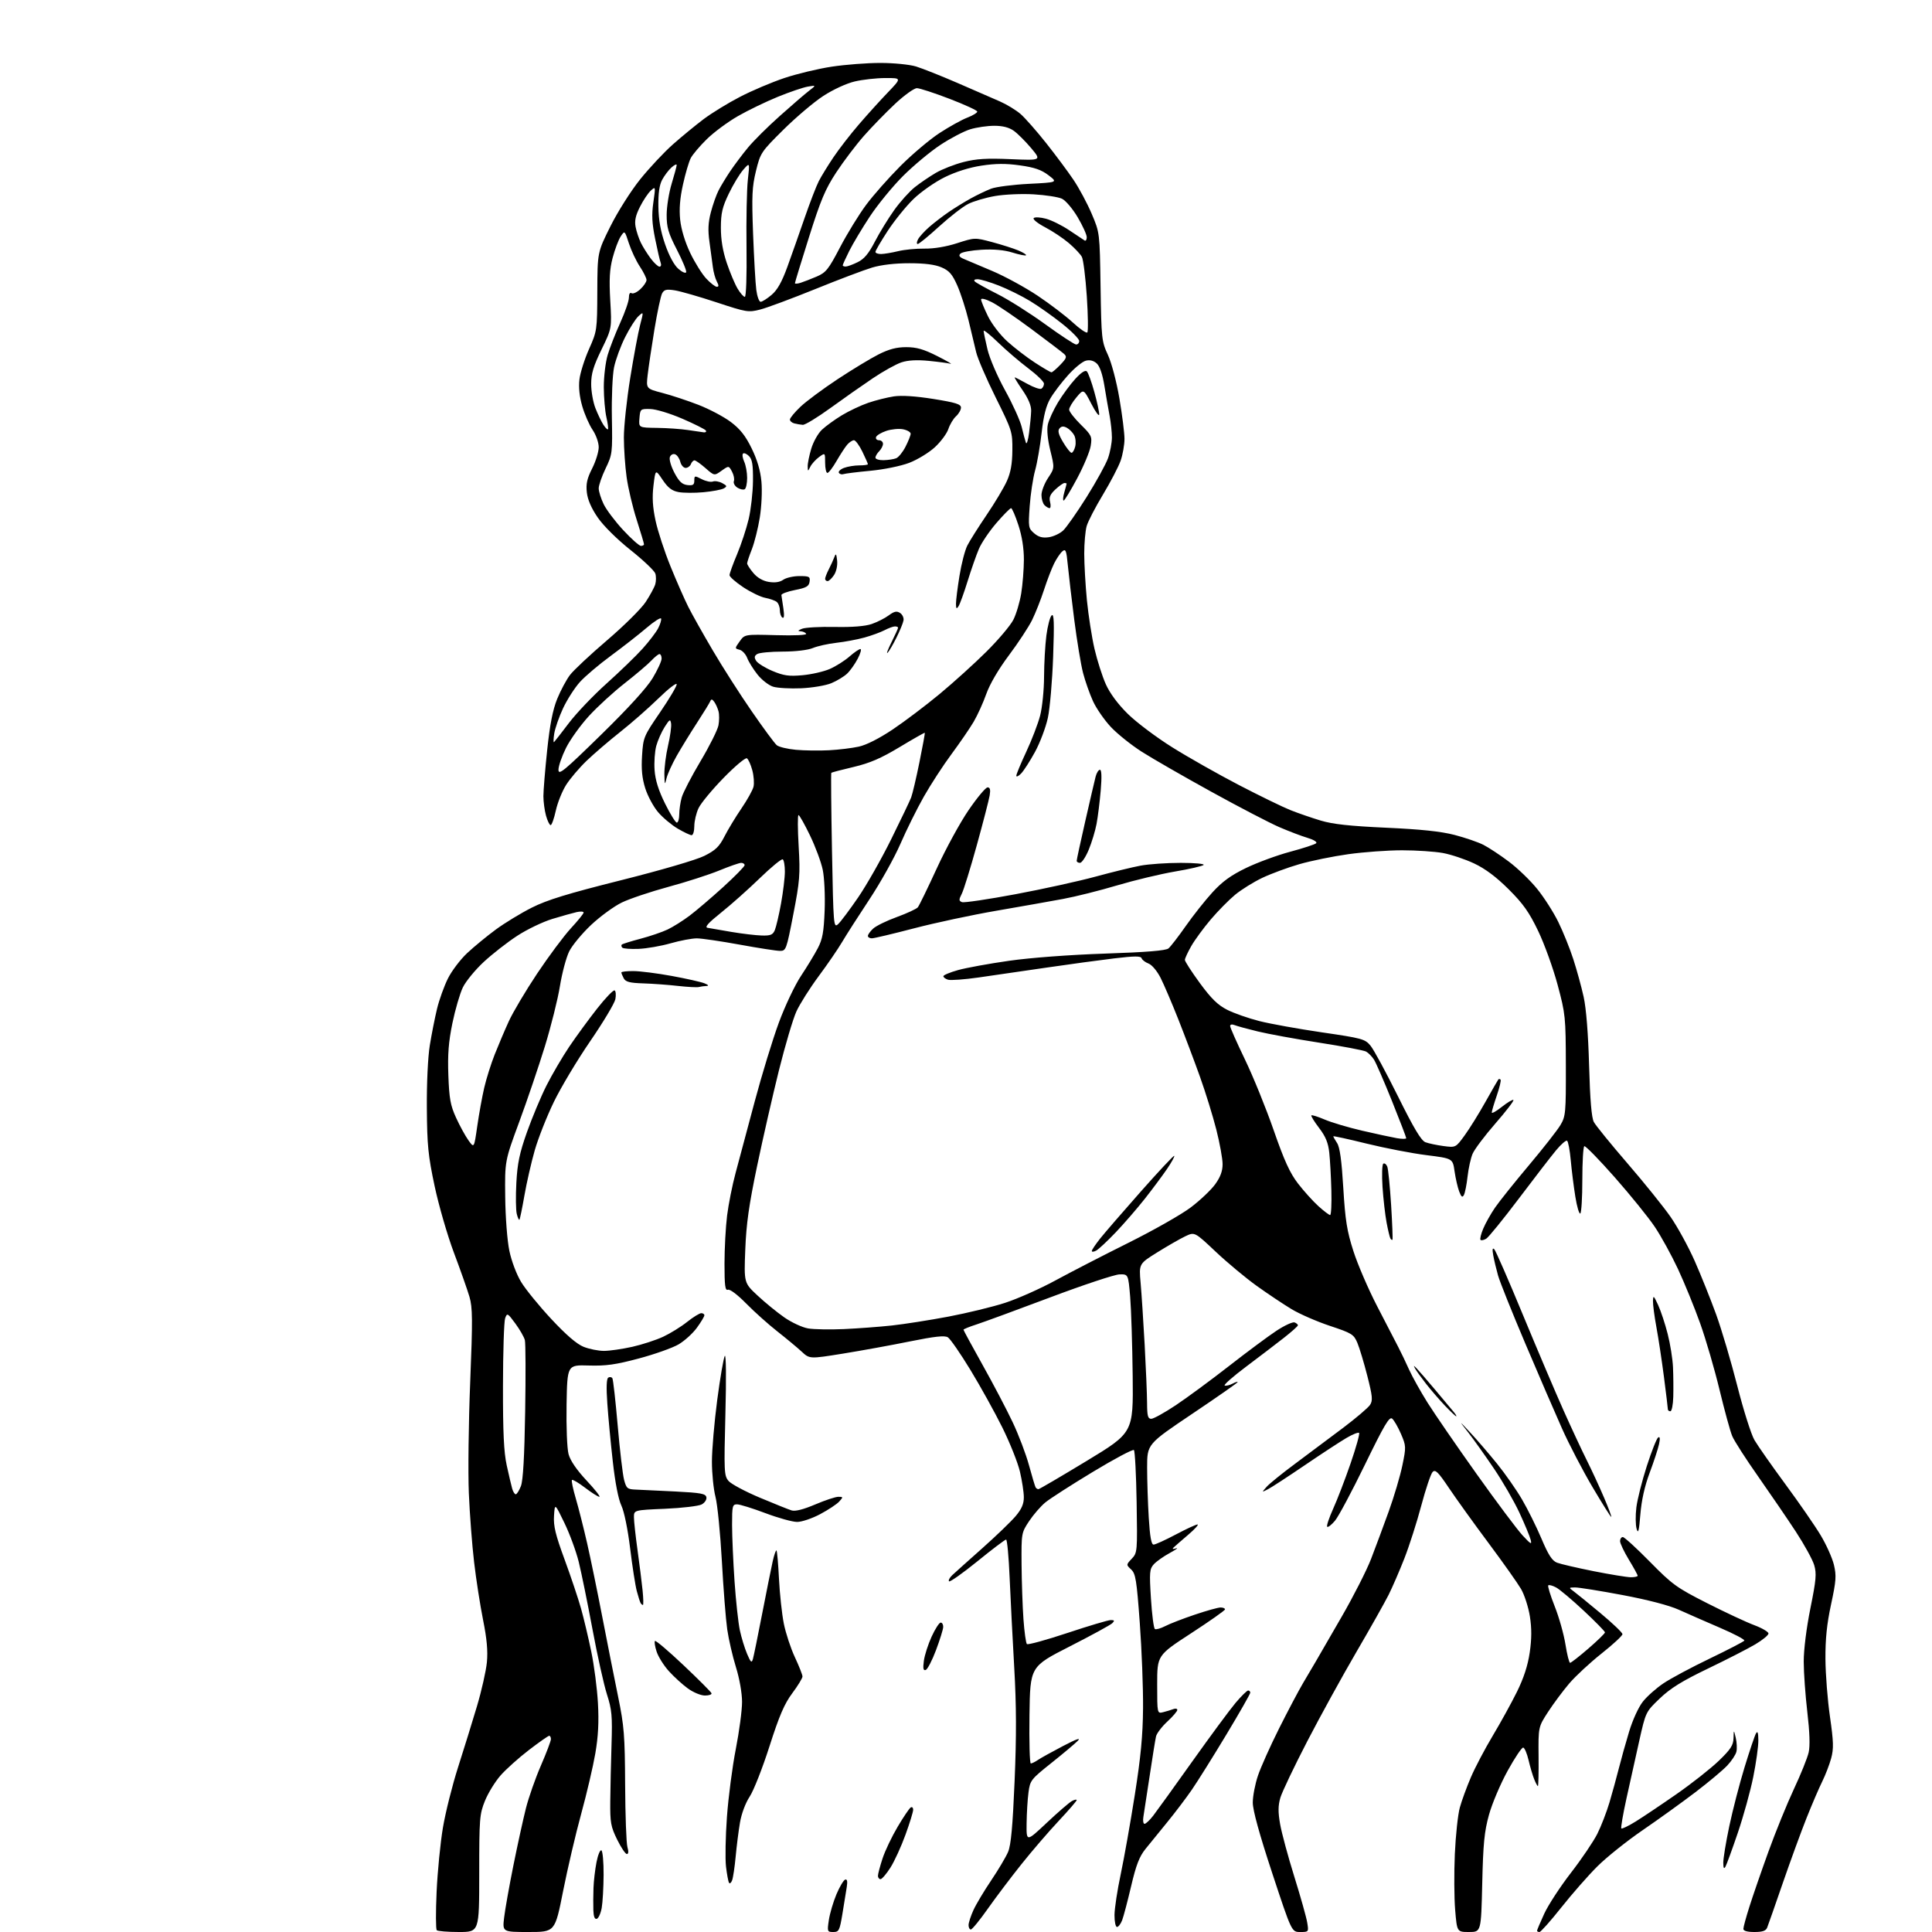 <?xml version="1.0" encoding="UTF-8" standalone="no"?>
<svg 
  version="1.1" 
  xmlns="http://www.w3.org/2000/svg" 
  xmlns:xlink="http://www.w3.org/1999/xlink" 
  xmlns:svg="http://www.w3.org/2000/svg"
  xmlns:rdf="http://www.w3.org/1999/02/22-rdf-syntax-ns#"
  xmlns:cc="http://creativecommons.org/ns#"
  xmlns:dc="http://purl.org/dc/elements/1.1/"
  viewBox="0 0 768 768"
  width="768"
  height="768"
>
<style>svg {background-color: white; }</style>"
<path stroke="none" fill="black" fill-rule="evenodd" d="M182.42,768.00C177.97,768.00 174.01,767.68 173.62,767.28C173.22,766.89 173.20,760.03 173.56,752.03C173.92,744.04 175.05,732.55 176.07,726.50C177.09,720.45 179.80,709.65 182.09,702.50C184.38,695.35 187.76,684.44 189.60,678.26C191.44,672.08 193.21,664.21 193.55,660.76C193.97,656.31 193.54,651.46 192.04,644.00C190.88,638.23 189.27,627.89 188.47,621.04C187.66,614.19 186.72,601.81 186.37,593.54C186.02,585.27 186.26,565.45 186.91,549.50C187.91,524.60 187.87,519.79 186.62,515.50C185.81,512.75 183.04,504.88 180.45,498.00C177.86,491.12 174.41,479.20 172.77,471.50C170.19,459.35 169.78,455.25 169.68,440.50C169.60,430.66 170.10,420.13 170.86,415.50C171.57,411.10 172.87,404.57 173.73,401.00C174.59,397.43 176.54,392.02 178.05,388.98C179.56,385.95 183.00,381.40 185.71,378.87C188.41,376.34 193.52,372.14 197.06,369.53C200.60,366.92 207.06,362.99 211.40,360.80C217.50,357.73 225.61,355.24 246.90,349.90C262.80,345.91 276.82,341.81 279.97,340.23C284.43,338.00 285.90,336.59 287.99,332.50C289.39,329.75 292.42,324.75 294.72,321.38C297.02,318.02 299.18,314.14 299.52,312.77C299.87,311.39 299.65,308.43 299.05,306.18C298.44,303.93 297.48,301.79 296.90,301.44C296.32,301.08 292.15,304.59 287.62,309.24C283.09,313.88 278.62,319.28 277.69,321.24C276.76,323.20 276.00,326.42 276.00,328.40C276.00,330.38 275.52,332.00 274.93,332.00C274.34,332.00 271.86,330.83 269.42,329.40C266.98,327.97 263.47,325.03 261.62,322.87C259.77,320.71 257.47,316.43 256.50,313.37C255.23,309.32 254.88,305.76 255.23,300.36C255.69,293.12 255.89,292.65 262.35,283.21C266.01,277.87 269.00,272.84 269.00,272.03C269.00,271.21 265.74,273.73 261.75,277.62C257.76,281.51 250.90,287.53 246.50,291.00C242.10,294.48 236.12,299.61 233.20,302.41C230.29,305.21 226.62,309.52 225.05,312.00C223.48,314.48 221.63,319.09 220.94,322.25C220.25,325.41 219.32,328.00 218.89,328.00C218.45,328.00 217.63,326.31 217.05,324.25C216.48,322.19 216.01,318.70 216.01,316.50C216.01,314.30 216.68,306.07 217.51,298.21C218.59,288.01 219.73,282.17 221.49,277.82C222.86,274.47 225.15,270.19 226.58,268.31C228.02,266.42 234.66,260.21 241.34,254.50C248.03,248.79 254.92,241.95 256.66,239.31C258.40,236.66 260.12,233.49 260.48,232.25C260.84,231.01 260.85,229.09 260.50,227.99C260.14,226.88 255.72,222.68 250.67,218.66C245.26,214.36 239.90,209.04 237.63,205.75C235.09,202.06 233.60,198.65 233.28,195.76C232.89,192.34 233.36,190.23 235.39,186.22C236.83,183.38 238.00,179.58 238.00,177.77C238.00,175.92 236.93,172.89 235.58,170.90C234.24,168.93 232.39,164.70 231.46,161.50C230.36,157.71 229.96,153.98 230.33,150.87C230.64,148.23 232.36,142.79 234.14,138.78C237.33,131.61 237.38,131.27 237.44,115.89C237.50,100.29 237.50,100.29 242.69,89.89C245.57,84.12 250.82,75.84 254.50,71.26C258.15,66.73 264.01,60.47 267.52,57.37C271.04,54.26 276.53,49.75 279.71,47.35C282.89,44.96 289.37,40.98 294.10,38.53C298.82,36.07 306.79,32.69 311.79,31.02C316.80,29.34 325.30,27.30 330.70,26.49C336.09,25.68 344.77,25.01 350.00,25.02C355.27,25.02 361.56,25.65 364.12,26.42C366.66,27.20 374.09,30.15 380.62,32.98C387.15,35.81 394.74,39.11 397.48,40.32C400.21,41.52 403.92,43.78 405.71,45.34C407.50,46.90 412.05,52.07 415.83,56.84C419.61,61.60 424.52,68.20 426.74,71.50C428.97,74.80 432.22,80.88 433.97,85.00C437.16,92.50 437.16,92.50 437.49,114.00C437.81,134.63 437.93,135.73 440.40,141.05C441.86,144.21 443.84,151.70 444.98,158.40C446.09,164.89 447.00,172.12 447.00,174.47C447.00,176.82 446.31,180.72 445.47,183.12C444.63,185.53 441.46,191.60 438.44,196.62C435.41,201.64 432.50,207.26 431.97,209.11C431.44,210.97 431.00,215.90 431.00,220.07C431.00,224.24 431.48,232.57 432.06,238.58C432.65,244.58 434.01,253.29 435.08,257.93C436.16,262.56 438.19,268.90 439.59,272.02C441.21,275.62 444.39,279.91 448.32,283.78C451.72,287.13 459.67,293.11 466.00,297.07C472.32,301.03 484.25,307.78 492.50,312.07C500.75,316.36 509.98,320.85 513.00,322.05C516.02,323.25 521.42,325.11 525.00,326.19C529.82,327.64 536.55,328.37 551.00,329.03C564.76,329.65 572.76,330.49 578.17,331.89C582.39,332.98 587.57,334.76 589.69,335.84C591.82,336.93 596.38,339.94 599.83,342.54C603.29,345.13 608.34,350.00 611.05,353.36C613.77,356.71 617.54,362.61 619.44,366.48C621.34,370.34 624.02,376.99 625.40,381.25C626.79,385.52 628.64,392.27 629.52,396.25C630.54,400.84 631.33,410.85 631.69,423.50C632.07,437.19 632.67,444.29 633.57,446.00C634.30,447.38 640.34,454.80 646.98,462.50C653.63,470.20 661.33,479.77 664.10,483.76C666.87,487.76 671.18,495.63 673.67,501.26C676.16,506.89 679.99,516.45 682.19,522.50C684.38,528.55 688.17,541.35 690.61,550.95C693.05,560.55 696.12,570.24 697.44,572.48C698.75,574.72 704.29,582.62 709.74,590.03C715.20,597.44 721.50,606.55 723.74,610.29C725.98,614.02 728.35,619.30 729.01,622.03C730.04,626.35 729.90,628.38 727.88,637.75C726.20,645.54 725.59,651.52 725.64,659.50C725.68,665.55 726.49,675.87 727.44,682.43C728.87,692.37 728.95,695.12 727.92,698.93C727.24,701.44 725.64,705.60 724.37,708.17C723.09,710.74 720.29,717.26 718.14,722.67C715.98,728.08 711.74,739.70 708.70,748.50C705.67,757.30 702.87,765.29 702.48,766.25C701.97,767.55 700.64,768.00 697.39,768.00C694.54,768.00 693.01,767.56 693.02,766.75C693.02,766.06 694.09,762.12 695.40,758.00C696.70,753.88 700.09,744.05 702.94,736.16C705.79,728.27 710.37,717.02 713.11,711.16C715.86,705.30 718.50,698.74 718.98,696.58C719.56,694.01 719.37,688.48 718.44,680.58C717.66,673.93 717.01,664.90 717.01,660.51C717.00,655.78 718.09,647.11 719.67,639.29C721.96,627.95 722.17,625.51 721.16,622.12C720.51,619.95 717.22,613.98 713.86,608.84C710.49,603.70 703.75,593.84 698.89,586.91C694.02,579.99 689.38,572.77 688.59,570.87C687.79,568.97 685.53,560.71 683.55,552.51C681.58,544.32 678.11,532.41 675.84,526.06C673.57,519.70 669.61,510.00 667.04,504.49C664.47,498.99 660.32,491.43 657.81,487.70C655.31,483.96 648.15,475.11 641.91,468.03C635.67,460.95 630.21,455.37 629.78,455.63C629.35,455.90 629.00,461.91 629.00,469.00C629.00,476.09 628.63,482.11 628.19,482.39C627.74,482.66 626.85,479.65 626.22,475.69C625.58,471.74 624.76,465.23 624.40,461.23C624.04,457.23 623.38,453.73 622.93,453.46C622.49,453.19 620.54,454.88 618.59,457.23C616.63,459.58 609.97,468.22 603.77,476.44C597.57,484.65 591.73,491.84 590.80,492.40C589.86,492.97 588.84,493.18 588.53,492.87C588.23,492.56 588.70,490.56 589.60,488.43C590.49,486.29 592.61,482.51 594.32,480.02C596.03,477.54 602.08,469.97 607.77,463.21C613.46,456.45 619.10,449.25 620.31,447.21C622.37,443.72 622.50,442.34 622.45,423.50C622.40,404.21 622.28,403.07 619.18,391.50C617.41,384.90 613.94,375.28 611.46,370.11C607.86,362.61 605.51,359.28 599.73,353.52C594.79,348.60 590.44,345.34 586.00,343.24C582.42,341.55 576.83,339.68 573.57,339.08C570.30,338.49 563.01,338.00 557.35,338.00C551.70,338.00 542.08,338.70 535.99,339.55C529.90,340.40 521.12,342.19 516.49,343.53C511.85,344.87 505.24,347.32 501.78,348.96C498.33,350.60 493.48,353.62 491.00,355.66C488.52,357.71 484.16,362.13 481.30,365.50C478.44,368.87 474.96,373.62 473.56,376.06C472.17,378.50 471.02,380.98 471.01,381.57C471.01,382.16 473.68,386.31 476.96,390.79C481.50,396.98 484.10,399.52 487.81,401.40C490.50,402.77 496.25,404.78 500.60,405.89C504.94,406.99 516.15,409.01 525.49,410.38C541.52,412.72 542.61,413.02 544.81,415.68C546.09,417.23 551.00,426.30 555.73,435.84C562.04,448.56 564.93,453.40 566.62,454.05C567.89,454.53 571.12,455.21 573.80,455.57C578.67,456.21 578.67,456.21 582.20,451.36C584.15,448.69 587.88,442.68 590.50,438.00C593.12,433.32 595.43,429.31 595.63,429.08C595.83,428.85 596.23,428.89 596.50,429.17C596.78,429.45 596.10,432.29 595.00,435.49C593.90,438.69 593.00,441.73 593.00,442.24C593.00,442.75 594.82,441.73 597.05,439.96C599.27,438.20 601.32,436.99 601.61,437.27C601.89,437.56 598.65,441.77 594.41,446.64C590.17,451.50 586.10,456.92 585.37,458.67C584.63,460.42 583.74,464.47 583.38,467.68C583.03,470.88 582.37,474.18 581.94,475.00C581.32,476.17 580.90,475.86 580.04,473.61C579.44,472.02 578.62,468.42 578.21,465.61C577.49,460.50 577.49,460.50 566.99,459.18C561.22,458.46 550.54,456.39 543.25,454.60C535.96,452.80 530.00,451.50 530.00,451.70C530.00,451.90 530.69,453.12 531.52,454.40C532.60,456.03 533.33,461.32 533.98,472.22C534.76,485.12 535.43,489.33 538.00,497.34C539.69,502.63 543.94,512.48 547.43,519.23C550.93,525.98 554.71,533.30 555.85,535.50C556.99,537.70 558.93,541.75 560.16,544.50C561.40,547.25 564.68,553.12 567.45,557.55C570.23,561.97 579.00,574.73 586.94,585.88C594.88,597.04 603.12,608.05 605.24,610.34C608.57,613.93 609.01,614.16 608.44,612.00C608.08,610.62 606.07,605.81 603.98,601.30C601.88,596.78 597.34,588.91 593.88,583.80C590.42,578.68 585.84,572.25 583.70,569.50C579.81,564.50 579.81,564.50 584.48,569.50C587.05,572.25 591.80,577.77 595.04,581.77C598.28,585.76 602.78,592.19 605.03,596.06C607.29,599.92 610.77,606.93 612.76,611.64C615.51,618.15 616.99,620.43 618.94,621.19C620.35,621.73 626.90,623.25 633.50,624.57C640.10,625.88 646.74,626.96 648.25,626.98C649.76,626.99 651.00,626.72 651.00,626.38C651.00,626.04 649.43,623.17 647.50,620.00C645.58,616.83 644.00,613.51 644.00,612.62C644.00,611.73 644.49,611.00 645.10,611.00C645.70,611.00 650.54,615.42 655.85,620.82C664.80,629.92 666.45,631.11 678.58,637.27C685.78,640.92 694.22,644.86 697.33,646.02C700.45,647.19 703.00,648.68 703.00,649.34C703.00,650.00 700.64,651.94 697.75,653.65C694.86,655.37 686.40,659.70 678.95,663.28C668.64,668.24 664.06,671.08 659.80,675.15C654.21,680.50 654.21,680.50 651.63,692.00C650.21,698.33 647.92,708.64 646.54,714.93C645.16,721.22 644.24,726.58 644.50,726.84C644.76,727.10 647.35,725.85 650.24,724.06C653.13,722.26 660.45,717.36 666.49,713.15C672.54,708.94 680.07,703.00 683.24,699.95C687.96,695.40 689.02,693.78 689.10,690.95C689.20,687.50 689.20,687.50 689.99,690.82C690.42,692.65 690.54,695.12 690.25,696.32C689.97,697.52 688.33,699.99 686.62,701.82C684.90,703.65 679.23,708.40 674.00,712.39C668.77,716.37 659.33,723.18 653.00,727.51C646.67,731.85 638.55,738.34 634.94,741.95C631.33,745.55 624.89,752.89 620.64,758.25C616.39,763.61 612.48,768.00 611.96,768.00C611.43,768.00 611.00,767.77 611.00,767.48C611.00,767.19 612.29,764.15 613.86,760.73C615.43,757.30 620.20,750.00 624.45,744.50C628.71,739.00 633.43,732.02 634.95,729.00C636.47,725.98 638.64,720.35 639.79,716.50C640.93,712.65 642.60,706.58 643.50,703.00C644.40,699.42 646.24,692.83 647.60,688.35C649.00,683.71 651.35,678.57 653.07,676.42C654.72,674.33 658.40,671.06 661.25,669.15C664.09,667.23 672.39,662.79 679.68,659.29C686.97,655.78 693.14,652.58 693.40,652.17C693.65,651.75 689.28,649.45 683.68,647.05C678.08,644.64 670.73,641.42 667.34,639.89C663.52,638.16 655.01,635.94 644.95,634.05C636.03,632.37 627.55,631.01 626.11,631.03C623.57,631.06 623.56,631.10 625.50,632.53C626.60,633.34 631.42,637.26 636.21,641.25C641.00,645.24 644.93,648.99 644.96,649.59C644.98,650.19 641.26,653.64 636.68,657.27C632.10,660.90 626.32,666.26 623.82,669.18C621.33,672.11 617.53,677.20 615.39,680.50C611.50,686.50 611.50,686.50 611.61,698.25C611.67,704.71 611.55,710.00 611.34,710.00C611.12,710.00 610.46,708.76 609.86,707.25C609.25,705.74 608.25,702.34 607.63,699.69C607.01,697.04 606.05,694.79 605.50,694.69C604.95,694.59 602.17,698.72 599.33,703.88C596.48,709.04 593.14,716.91 591.90,721.38C590.04,728.10 589.58,732.82 589.21,748.75C588.76,768.00 588.76,768.00 583.97,768.00C579.18,768.00 579.18,768.00 578.45,759.25C578.05,754.45 577.99,744.43 578.32,737.00C578.65,729.58 579.54,721.25 580.31,718.50C581.07,715.75 583.05,710.35 584.70,706.50C586.34,702.65 590.25,695.23 593.38,690.00C596.51,684.77 600.85,676.90 603.02,672.50C605.71,667.05 607.33,662.08 608.09,656.89C608.88,651.48 608.90,647.35 608.16,642.58C607.58,638.89 605.99,633.95 604.62,631.61C603.24,629.27 597.45,621.08 591.74,613.42C586.03,605.77 578.98,595.96 576.07,591.64C571.67,585.09 570.57,584.01 569.48,585.14C568.76,585.89 566.74,591.90 564.98,598.50C563.23,605.10 560.20,614.55 558.26,619.50C556.32,624.45 553.49,630.98 551.98,634.00C550.46,637.02 544.71,647.23 539.19,656.68C533.67,666.14 524.88,682.11 519.66,692.18C514.44,702.26 509.63,712.36 508.96,714.63C508.05,717.77 508.02,720.30 508.87,725.13C509.48,728.63 512.02,738.02 514.51,746.00C517.00,753.98 519.31,762.19 519.64,764.25C520.25,767.97 520.23,768.00 516.85,768.00C513.45,768.00 513.45,768.00 505.72,744.57C500.60,729.04 498.00,719.60 498.00,716.54C498.00,714.01 498.92,709.20 500.05,705.86C501.17,702.52 504.95,694.08 508.45,687.10C511.94,680.13 516.26,671.97 518.04,668.96C519.82,665.96 522.07,662.15 523.03,660.50C523.99,658.85 528.62,650.84 533.32,642.70C538.02,634.57 543.28,624.22 545.02,619.70C546.76,615.19 549.92,606.69 552.04,600.82C554.16,594.95 556.60,586.72 557.46,582.54C558.98,575.18 558.96,574.78 556.91,570.00C555.74,567.29 554.16,564.55 553.41,563.93C552.29,563.00 550.29,566.39 542.62,582.14C537.44,592.79 532.07,602.85 530.69,604.50C529.31,606.15 527.91,607.23 527.58,606.91C527.25,606.58 528.32,603.38 529.94,599.78C531.57,596.19 534.70,588.06 536.88,581.72C539.07,575.38 540.59,569.92 540.26,569.60C539.94,569.27 537.67,570.17 535.23,571.61C532.79,573.04 525.32,577.92 518.64,582.47C511.96,587.01 505.38,591.30 504.00,592.01C501.50,593.29 501.50,593.29 503.50,591.03C504.60,589.79 509.77,585.60 515.00,581.73C520.23,577.85 528.72,571.50 533.88,567.61C539.04,563.72 543.86,559.61 544.60,558.49C545.76,556.72 545.60,555.09 543.54,546.97C542.21,541.76 540.43,535.85 539.59,533.84C538.15,530.42 537.43,529.97 528.65,527.05C523.47,525.33 516.61,522.33 513.40,520.40C510.18,518.46 503.98,514.32 499.61,511.19C495.24,508.06 487.89,501.94 483.28,497.59C474.89,489.68 474.89,489.68 471.20,491.43C469.16,492.40 464.18,495.25 460.12,497.78C452.74,502.37 452.74,502.37 453.41,509.94C453.78,514.10 454.50,525.15 455.02,534.50C455.53,543.85 455.96,554.31 455.98,557.75C456.00,562.86 456.30,564.00 457.64,564.00C458.54,564.00 462.93,561.57 467.39,558.60C471.85,555.62 481.35,548.63 488.50,543.05C495.65,537.47 504.14,531.16 507.37,529.03C510.60,526.90 513.86,525.39 514.62,525.69C515.38,525.98 515.97,526.50 515.93,526.86C515.89,527.21 513.37,529.45 510.34,531.83C507.31,534.21 500.54,539.37 495.31,543.30C490.08,547.22 486.27,550.59 486.84,550.78C487.42,550.97 488.81,550.63 489.94,550.03C491.08,549.42 492.00,549.14 492.00,549.40C492.00,549.66 483.90,555.32 474.00,561.97C456.00,574.07 456.00,574.07 456.00,583.38C456.00,588.50 456.29,597.48 456.65,603.34C457.12,610.92 457.67,614.00 458.57,614.00C459.26,614.00 463.23,612.20 467.38,610.00C471.53,607.80 475.42,606.00 476.03,606.00C476.63,606.00 474.96,607.85 472.31,610.11C469.66,612.37 467.05,614.65 466.50,615.17C465.86,615.78 466.22,615.90 467.50,615.50C468.60,615.16 467.48,615.99 465.00,617.34C462.52,618.68 459.67,620.71 458.65,621.83C456.97,623.69 456.86,624.99 457.52,635.46C457.92,641.82 458.62,647.27 459.09,647.56C459.56,647.85 461.40,647.33 463.18,646.41C464.96,645.48 470.24,643.44 474.90,641.87C479.56,640.29 484.19,639.00 485.19,639.00C486.18,639.00 486.99,639.34 486.97,639.75C486.96,640.16 480.88,644.44 473.47,649.26C460.00,658.03 460.00,658.03 460.00,669.62C460.00,681.22 460.00,681.22 462.41,680.61C463.73,680.28 465.53,679.73 466.41,679.40C467.28,679.06 468.00,679.21 468.00,679.73C468.00,680.25 466.21,682.34 464.01,684.37C461.82,686.40 459.80,689.06 459.53,690.28C459.25,691.50 458.11,698.58 457.00,706.00C455.88,713.42 454.76,720.74 454.51,722.25C454.26,723.76 454.47,725.00 454.98,725.00C455.50,725.00 457.05,723.54 458.43,721.75C459.81,719.96 466.80,710.26 473.96,700.19C481.12,690.13 488.85,679.66 491.14,676.94C493.44,674.22 495.69,672.00 496.16,672.00C496.62,672.00 497.00,672.39 497.00,672.87C497.00,673.35 492.70,680.89 487.44,689.62C482.18,698.36 476.01,708.20 473.74,711.50C471.46,714.80 467.10,720.56 464.05,724.29C461.00,728.03 457.08,732.85 455.34,735.00C452.91,738.02 451.61,741.38 449.65,749.75C448.25,755.72 446.64,761.81 446.08,763.30C445.51,764.78 444.59,766.00 444.02,766.00C443.46,766.00 443.01,763.86 443.03,761.25C443.05,758.64 444.16,751.33 445.51,745.00C446.85,738.67 449.37,724.50 451.10,713.50C453.48,698.45 454.29,689.91 454.38,679.00C454.45,671.02 453.86,655.79 453.08,645.13C451.84,628.07 451.43,625.55 449.65,623.89C447.64,622.01 447.64,622.01 449.90,619.61C452.11,617.26 452.15,616.81 451.83,597.19C451.65,586.17 451.16,576.83 450.75,576.42C450.35,576.01 443.00,579.91 434.44,585.09C425.88,590.26 417.37,595.73 415.54,597.24C413.70,598.75 410.81,602.09 409.10,604.66C406.03,609.30 406.00,609.46 406.09,621.92C406.15,628.84 406.48,638.63 406.84,643.67C407.20,648.71 407.82,653.15 408.21,653.54C408.60,653.93 415.85,651.94 424.31,649.13C432.78,646.31 440.54,644.00 441.55,644.00C443.03,644.00 443.15,644.25 442.15,645.25C441.46,645.94 433.84,650.10 425.20,654.50C409.50,662.50 409.50,662.50 409.23,681.75C409.08,692.34 409.32,701.00 409.76,701.00C410.20,701.00 411.44,700.39 412.53,699.65C413.61,698.90 418.10,696.41 422.50,694.11C427.94,691.26 429.83,690.60 428.39,692.04C427.23,693.21 422.51,697.17 417.89,700.85C409.81,707.30 409.48,707.72 408.84,712.52C408.47,715.26 408.14,720.81 408.09,724.85C408.00,732.21 408.00,732.21 416.11,724.58C420.56,720.39 425.06,716.50 426.11,715.94C427.15,715.39 428.00,715.22 428.00,715.57C428.00,715.92 424.77,719.65 420.83,723.86C416.89,728.06 410.25,735.77 406.08,741.00C401.90,746.23 395.87,754.21 392.67,758.75C389.48,763.29 386.44,767.00 385.93,767.00C385.42,767.00 385.01,766.21 385.02,765.25C385.03,764.29 385.90,761.62 386.94,759.33C387.98,757.04 391.16,751.71 394.00,747.50C396.84,743.29 399.87,738.19 400.73,736.17C401.88,733.46 402.56,726.06 403.32,708.00C404.08,690.08 404.04,677.99 403.18,663.00C402.53,651.73 401.71,635.64 401.35,627.25C401.00,618.86 400.36,612.00 399.94,612.00C399.52,612.00 394.39,615.88 388.55,620.63C382.70,625.37 377.62,628.96 377.26,628.60C376.91,628.24 377.49,627.13 378.56,626.13C379.62,625.13 385.00,620.32 390.50,615.43C396.00,610.54 401.96,604.80 403.75,602.67C406.13,599.84 407.00,597.83 406.99,595.16C406.98,593.14 406.28,588.58 405.44,585.00C404.60,581.42 401.46,573.55 398.47,567.50C395.47,561.45 389.75,551.13 385.76,544.57C381.77,538.01 377.72,532.16 376.77,531.59C375.49,530.81 371.57,531.24 361.77,533.22C354.47,534.71 342.50,536.88 335.16,538.07C321.82,540.22 321.82,540.22 318.66,537.28C316.92,535.67 312.57,532.06 309.00,529.25C305.43,526.45 299.85,521.46 296.61,518.16C293.20,514.68 290.16,512.39 289.36,512.69C288.26,513.11 288.00,511.11 288.00,502.33C288.00,496.34 288.47,487.74 289.03,483.21C289.60,478.67 291.12,471.03 292.42,466.23C293.71,461.43 297.11,448.73 299.97,438.00C302.83,427.27 307.17,413.10 309.61,406.50C312.04,399.90 316.01,391.54 318.41,387.93C320.81,384.32 323.81,379.37 325.09,376.93C326.97,373.33 327.48,370.52 327.81,361.91C328.03,356.03 327.70,348.85 327.05,345.75C326.42,342.69 324.13,336.54 321.98,332.09C319.83,327.64 317.78,324.00 317.42,324.00C317.05,324.00 317.08,329.59 317.48,336.42C318.13,347.69 317.93,350.19 315.36,363.42C312.61,377.59 312.46,378.00 310.02,377.99C308.63,377.98 301.43,376.86 294.00,375.50C286.57,374.14 278.92,373.02 277.00,373.01C275.07,373.01 270.38,373.89 266.57,374.98C262.76,376.07 257.04,377.06 253.86,377.19C250.68,377.32 247.77,377.10 247.38,376.71C246.99,376.32 246.89,375.77 247.17,375.49C247.45,375.22 250.79,374.17 254.59,373.17C258.39,372.17 263.25,370.51 265.39,369.49C267.53,368.47 271.45,366.01 274.11,364.01C276.76,362.02 282.77,356.89 287.47,352.62C292.16,348.35 296.00,344.43 296.00,343.92C296.00,343.42 295.39,343.00 294.64,343.00C293.89,343.00 289.98,344.36 285.95,346.02C281.92,347.68 272.81,350.62 265.70,352.54C258.60,354.47 250.26,357.27 247.17,358.77C244.08,360.27 238.60,364.27 234.99,367.66C231.39,371.05 227.47,375.78 226.28,378.16C225.09,380.55 223.43,386.77 222.58,392.00C221.74,397.23 219.03,408.02 216.58,416.00C214.12,423.98 209.54,437.48 206.39,446.00C200.67,461.50 200.67,461.50 200.83,475.79C200.92,483.92 201.63,493.16 202.48,497.22C203.33,501.30 205.33,506.61 207.17,509.63C208.93,512.54 214.33,519.16 219.16,524.34C225.02,530.63 229.28,534.30 231.99,535.38C234.22,536.27 237.86,537.00 240.07,537.00C242.29,537.00 247.34,536.27 251.30,535.39C255.26,534.50 260.81,532.69 263.63,531.37C266.45,530.05 270.72,527.41 273.13,525.49C275.53,523.58 278.06,522.02 278.75,522.01C279.44,522.00 280.00,522.38 280.00,522.85C280.00,523.32 278.67,525.54 277.04,527.78C275.42,530.03 272.12,533.02 269.73,534.42C267.33,535.82 260.22,538.34 253.93,540.02C244.71,542.48 240.86,543.02 234.00,542.81C225.50,542.56 225.50,542.56 225.22,558.33C225.07,567.30 225.41,575.80 226.01,578.05C226.71,580.62 229.22,584.30 233.15,588.51C236.50,592.08 238.79,595.00 238.26,595.00C237.72,595.00 235.17,593.38 232.58,591.40C229.98,589.42 227.64,588.03 227.36,588.31C227.08,588.58 227.77,591.89 228.88,595.65C229.99,599.42 232.02,607.45 233.40,613.50C234.78,619.55 237.51,632.83 239.47,643.00C241.44,653.17 244.25,667.35 245.72,674.50C248.10,686.11 248.40,689.85 248.50,709.50C248.56,721.60 248.97,732.74 249.41,734.25C249.92,736.00 249.84,737.00 249.18,737.00C248.61,737.00 246.88,734.41 245.32,731.25C242.80,726.10 242.51,724.50 242.59,716.00C242.64,710.77 242.86,700.65 243.09,693.50C243.45,682.08 243.23,679.65 241.26,673.50C240.03,669.65 237.43,657.95 235.49,647.50C233.54,637.05 231.09,625.05 230.05,620.84C229.00,616.62 226.43,609.64 224.34,605.34C220.55,597.50 220.55,597.50 220.23,602.56C219.97,606.60 220.82,610.12 224.44,619.94C226.93,626.72 229.86,635.46 230.96,639.38C232.06,643.30 233.89,651.00 235.03,656.50C236.18,662.00 237.37,671.23 237.69,677.02C238.11,684.51 237.81,690.26 236.65,697.02C235.75,702.23 233.23,713.02 231.04,721.00C228.85,728.98 225.61,742.81 223.84,751.75C220.62,768.00 220.62,768.00 210.17,768.00C199.72,768.00 199.72,768.00 200.40,762.25C200.77,759.09 202.43,749.75 204.09,741.50C205.75,733.25 208.00,723.01 209.08,718.75C210.16,714.49 212.83,706.88 215.02,701.83C217.21,696.78 219.00,692.06 219.00,691.33C219.00,690.60 218.69,690.00 218.32,690.00C217.94,690.00 214.33,692.53 210.29,695.63C206.25,698.72 201.18,703.27 199.01,705.73C196.84,708.19 194.04,712.75 192.78,715.85C190.63,721.17 190.50,722.85 190.50,744.75C190.50,768.00 190.50,768.00 182.42,768.00zM331.23,768.00C328.87,768.00 328.80,767.82 329.48,763.25C329.87,760.64 331.23,756.04 332.49,753.03C333.76,750.03 335.32,747.39 335.96,747.18C336.76,746.91 336.96,747.84 336.60,750.14C336.31,751.99 335.53,756.76 334.88,760.75C333.77,767.45 333.50,768.00 331.23,768.00zM237.25,762.75C236.41,763.03 235.96,761.91 235.87,759.33C235.80,757.23 235.82,753.25 235.92,750.50C236.01,747.75 236.56,743.13 237.12,740.24C237.69,737.34 238.56,735.23 239.07,735.55C239.58,735.86 239.97,740.25 239.94,745.31C239.91,750.36 239.57,756.26 239.19,758.42C238.81,760.57 237.93,762.52 237.25,762.75zM291.04,747.42C290.65,748.48 290.09,748.93 289.79,748.42C289.49,747.91 288.96,745.02 288.60,742.00C288.24,738.98 288.40,730.08 288.97,722.24C289.54,714.40 291.12,702.25 292.50,695.24C293.87,688.23 294.99,679.80 294.98,676.50C294.97,672.99 293.96,667.26 292.54,662.69C291.21,658.40 289.65,651.65 289.08,647.69C288.52,643.74 287.55,631.50 286.95,620.50C286.34,609.50 285.20,598.04 284.42,595.04C283.64,592.04 283.00,585.74 283.00,581.04C283.00,576.34 283.95,565.30 285.11,556.50C286.27,547.70 287.62,539.83 288.11,539.00C288.63,538.12 288.74,547.64 288.36,562.00C287.77,585.07 287.84,586.63 289.62,588.71C290.65,589.92 296.23,592.90 302.00,595.33C307.77,597.76 313.49,600.05 314.69,600.42C316.12,600.86 319.36,600.04 324.05,598.05C327.99,596.37 332.13,595.00 333.26,595.00C335.21,595.00 335.22,595.09 333.60,596.89C332.66,597.93 329.26,600.18 326.05,601.89C322.83,603.61 318.71,605.00 316.86,604.99C315.01,604.99 309.33,603.41 304.24,601.49C299.15,599.57 294.09,598.00 292.99,598.00C291.16,598.00 291.00,598.67 291.01,606.25C291.02,610.79 291.46,620.84 291.99,628.60C292.52,636.35 293.47,645.10 294.10,648.05C294.73,650.99 296.03,655.22 296.98,657.45C298.41,660.83 298.80,661.17 299.29,659.50C299.61,658.40 301.27,650.30 302.97,641.50C304.68,632.70 306.56,623.34 307.15,620.70C307.74,618.05 308.43,616.09 308.67,616.34C308.92,616.59 309.36,621.67 309.66,627.64C309.96,633.61 310.82,641.61 311.58,645.41C312.34,649.20 314.32,655.22 315.98,658.77C317.64,662.32 319.00,665.77 319.00,666.43C319.00,667.10 317.18,670.08 314.95,673.07C311.80,677.30 309.79,681.97 305.88,694.18C303.12,702.81 299.58,711.81 298.01,714.18C296.33,716.73 294.75,720.97 294.15,724.50C293.59,727.80 292.82,733.88 292.44,738.00C292.06,742.12 291.43,746.36 291.04,747.42zM350.02,747.00C349.46,747.00 349.00,746.39 349.00,745.66C349.00,744.92 349.83,741.80 350.84,738.73C351.85,735.66 354.56,729.99 356.86,726.13C359.15,722.26 361.47,718.83 362.02,718.49C362.56,718.16 363.00,718.56 363.00,719.39C363.00,720.22 361.63,724.70 359.94,729.34C358.26,733.98 355.57,739.86 353.97,742.39C352.36,744.93 350.58,747.00 350.02,747.00zM685.91,742.00C685.30,743.08 685.05,742.65 685.03,740.48C685.01,738.82 686.08,732.29 687.41,725.98C688.74,719.66 691.47,709.12 693.48,702.54C695.49,695.97 697.54,689.89 698.04,689.04C698.67,687.95 698.95,688.78 698.97,691.84C698.99,694.23 698.08,700.76 696.95,706.34C695.83,711.93 693.07,721.90 690.83,728.50C688.59,735.10 686.37,741.17 685.91,742.00zM280.23,674.00C278.60,674.00 275.58,672.75 273.40,671.16C271.26,669.60 267.87,666.51 265.87,664.29C263.87,662.08 261.69,658.60 261.02,656.56C260.35,654.53 260.05,652.61 260.36,652.31C260.67,652.00 265.78,656.34 271.71,661.95C277.65,667.57 282.65,672.58 282.83,673.08C283.02,673.59 281.85,674.00 280.23,674.00zM367.99,663.84C367.02,664.16 366.84,663.25 367.25,660.20C367.55,657.96 368.94,653.63 370.34,650.57C371.74,647.51 373.36,645.00 373.94,645.00C374.53,645.00 374.97,645.79 374.94,646.75C374.91,647.71 373.62,651.85 372.08,655.95C370.54,660.05 368.70,663.60 367.99,663.84zM624.14,661.00C624.52,661.00 627.80,658.44 631.42,655.31C635.04,652.18 638.00,649.30 638.00,648.90C638.00,648.50 634.21,644.63 629.58,640.30C624.95,635.97 620.00,631.80 618.58,631.04C617.16,630.28 615.76,629.91 615.46,630.21C615.16,630.50 616.32,634.26 618.02,638.55C619.73,642.84 621.65,649.65 622.29,653.68C622.93,657.71 623.76,661.00 624.14,661.00zM255.57,638.00C255.32,638.00 254.91,637.66 254.66,637.25C254.41,636.84 253.72,634.70 253.14,632.50C252.55,630.30 251.36,622.65 250.49,615.50C249.55,607.84 248.12,600.86 247.01,598.50C245.82,596.01 244.53,589.40 243.60,581.00C242.76,573.58 241.78,563.17 241.42,557.89C240.97,551.51 241.10,548.05 241.80,547.62C242.39,547.26 243.12,547.38 243.43,547.88C243.74,548.38 244.69,556.83 245.54,566.65C246.39,576.47 247.54,586.19 248.08,588.25C249.00,591.69 249.38,592.01 252.79,592.14C254.83,592.21 261.90,592.55 268.49,592.89C278.63,593.41 280.53,593.76 280.80,595.18C280.98,596.12 280.15,597.38 278.92,598.04C277.71,598.69 271.15,599.46 264.36,599.76C252.00,600.29 252.00,600.29 252.00,603.12C252.00,604.67 252.64,610.57 253.43,616.22C254.22,621.87 255.12,629.09 255.44,632.25C255.76,635.41 255.82,638.00 255.57,638.00zM652.07,602.00C651.53,608.65 651.21,609.90 650.58,607.73C650.14,606.21 650.09,602.38 650.48,599.23C650.86,596.08 652.73,588.68 654.63,582.79C656.53,576.89 658.56,571.77 659.15,571.41C659.87,570.96 659.98,571.82 659.48,574.12C659.08,575.98 657.40,581.10 655.75,585.50C653.78,590.77 652.52,596.40 652.07,602.00zM640.49,603.00C640.25,603.00 636.90,597.67 633.05,591.15C629.19,584.63 623.74,574.17 620.94,567.90C618.14,561.63 611.55,546.38 606.30,534.00C601.05,521.62 596.18,509.48 595.49,507.00C594.79,504.52 593.93,500.94 593.59,499.03C593.16,496.64 593.28,495.88 594.00,496.60C594.57,497.17 599.68,508.87 605.35,522.60C611.03,536.32 618.28,553.39 621.47,560.53C624.66,567.66 628.85,576.65 630.78,580.50C632.71,584.35 635.78,590.99 637.60,595.25C639.43,599.51 640.73,603.00 640.49,603.00zM205.02,594.00C205.45,594.00 206.37,592.54 207.07,590.75C207.93,588.54 208.47,579.06 208.76,561.21C209.00,546.75 208.95,533.92 208.64,532.71C208.33,531.49 206.63,528.53 204.86,526.12C201.78,521.94 201.60,521.84 200.81,524.00C200.35,525.24 199.96,537.33 199.94,550.87C199.91,569.38 200.28,577.24 201.43,582.50C202.27,586.35 203.25,590.51 203.60,591.75C203.95,592.99 204.59,594.00 205.02,594.00zM412.81,591.97C413.19,591.95 421.82,586.89 432.00,580.72C450.50,569.50 450.50,569.50 450.26,547.00C450.12,534.62 449.67,520.45 449.26,515.50C448.50,506.50 448.50,506.50 445.00,506.59C443.07,506.65 430.70,510.75 417.50,515.72C404.30,520.69 391.14,525.52 388.25,526.46C385.36,527.39 383.00,528.35 383.00,528.58C383.00,528.81 386.43,535.13 390.62,542.63C394.82,550.12 400.19,560.36 402.56,565.38C404.94,570.40 407.86,578.10 409.05,582.50C410.25,586.90 411.43,590.84 411.67,591.25C411.92,591.66 412.43,591.99 412.81,591.97zM578.86,563.00C578.62,563.00 576.60,561.09 574.37,558.75C572.15,556.41 568.75,552.48 566.82,550.00C564.89,547.52 562.95,544.83 562.51,544.00C561.81,542.67 561.88,542.67 563.18,544.00C563.99,544.83 567.29,548.65 570.53,552.50C573.77,556.35 577.07,560.29 577.86,561.25C578.66,562.21 579.11,563.00 578.86,563.00zM664.00,561.00C663.45,561.00 663.00,560.64 663.00,560.21C663.00,559.77 662.31,554.04 661.46,547.46C660.61,540.88 659.26,531.96 658.46,527.64C657.66,523.32 657.04,518.59 657.08,517.14C657.16,514.79 657.38,514.97 659.13,518.77C660.21,521.11 661.92,526.29 662.93,530.27C663.95,534.25 664.90,540.20 665.04,543.50C665.19,546.80 665.24,552.09 665.15,555.25C665.07,558.41 664.55,561.00 664.00,561.00zM335.50,528.33C341.00,528.08 349.55,527.44 354.50,526.91C359.45,526.37 369.57,524.78 377.00,523.38C384.43,521.97 394.55,519.51 399.50,517.91C404.45,516.31 413.45,512.31 419.50,509.02C425.55,505.73 438.64,498.98 448.58,494.03C458.52,489.08 469.68,482.75 473.37,479.95C477.06,477.16 481.41,473.03 483.04,470.79C485.12,467.91 486.00,465.54 486.00,462.78C486.00,460.63 484.88,454.45 483.51,449.05C482.14,443.65 479.21,434.17 476.99,427.98C474.78,421.80 470.90,411.51 468.37,405.12C465.84,398.73 462.69,391.35 461.35,388.71C459.97,385.99 457.91,383.54 456.57,383.03C455.27,382.53 454.03,381.59 453.81,380.93C453.50,379.99 451.08,380.00 442.95,380.97C437.20,381.66 425.07,383.31 416.00,384.64C406.93,385.97 394.82,387.73 389.10,388.55C383.38,389.37 377.87,389.77 376.85,389.45C375.83,389.13 375.00,388.50 375.00,388.06C375.00,387.62 377.63,386.52 380.85,385.62C384.07,384.72 393.19,383.06 401.10,381.93C409.68,380.71 425.10,379.55 439.24,379.07C455.83,378.51 463.43,377.89 464.49,377.01C465.33,376.31 468.42,372.31 471.36,368.11C474.30,363.91 479.08,357.88 481.99,354.70C485.92,350.40 489.33,347.93 495.38,345.01C499.85,342.85 507.74,339.95 512.92,338.57C518.11,337.18 522.74,335.66 523.21,335.19C523.68,334.72 522.16,333.77 519.78,333.07C517.43,332.38 512.35,330.44 508.50,328.78C504.65,327.11 492.50,320.79 481.50,314.72C470.50,308.66 458.07,301.51 453.87,298.83C449.67,296.15 444.12,291.70 441.55,288.95C438.97,286.19 435.79,281.59 434.48,278.72C433.17,275.85 431.39,270.80 430.53,267.50C429.67,264.20 428.11,254.75 427.05,246.50C426.00,238.25 424.84,228.44 424.48,224.70C423.92,218.83 423.63,218.07 422.34,219.13C421.52,219.81 420.05,221.97 419.06,223.93C418.08,225.89 416.25,230.65 415.00,234.50C413.75,238.35 411.61,243.75 410.26,246.50C408.90,249.25 404.76,255.55 401.05,260.50C396.90,266.05 393.45,271.94 392.06,275.87C390.82,279.38 388.56,284.35 387.04,286.93C385.53,289.50 381.57,295.26 378.26,299.74C374.94,304.21 369.98,311.84 367.23,316.69C364.49,321.53 360.29,329.99 357.91,335.49C355.52,340.98 350.00,350.88 345.62,357.49C341.25,364.09 336.35,371.75 334.73,374.50C333.11,377.25 328.92,383.37 325.41,388.09C321.90,392.82 317.93,399.12 316.57,402.09C315.22,405.07 312.10,415.60 309.63,425.50C307.17,435.40 303.26,452.50 300.96,463.50C297.73,478.95 296.65,486.51 296.26,496.73C295.74,509.96 295.74,509.96 301.12,514.98C304.08,517.75 308.88,521.67 311.78,523.69C314.69,525.72 318.96,527.69 321.28,528.08C323.60,528.46 330.00,528.58 335.50,528.33zM435.75,497.13C434.79,497.65 434.00,497.72 434.01,497.29C434.02,496.85 435.50,494.64 437.31,492.36C439.12,490.08 446.41,481.66 453.50,473.64C460.59,465.62 466.57,459.24 466.79,459.46C467.01,459.68 465.71,462.03 463.91,464.68C462.10,467.33 458.14,472.65 455.11,476.50C452.07,480.35 446.87,486.36 443.55,489.85C440.22,493.34 436.71,496.62 435.75,497.13zM553.52,492.82C553.34,492.99 552.98,492.77 552.71,492.32C552.44,491.87 551.76,489.02 551.19,486.00C550.62,482.98 549.89,476.59 549.57,471.81C549.26,467.03 549.40,462.87 549.89,462.57C550.39,462.26 551.09,462.80 551.47,463.76C551.84,464.72 552.52,471.57 552.99,479.00C553.45,486.42 553.69,492.64 553.52,492.82zM206.48,484.86C206.27,485.07 205.79,484.02 205.42,482.53C205.05,481.05 204.97,475.48 205.26,470.17C205.67,462.46 206.52,458.39 209.46,450.08C211.49,444.36 214.97,436.03 217.20,431.59C219.44,427.15 223.53,420.17 226.29,416.07C229.05,411.98 234.05,405.15 237.39,400.90C240.73,396.65 243.85,393.41 244.33,393.71C244.81,394.00 244.93,395.58 244.61,397.21C244.28,398.85 239.80,406.33 234.65,413.84C229.49,421.35 222.98,432.23 220.18,438.00C217.38,443.77 213.95,452.44 212.57,457.26C211.19,462.08 209.34,470.18 208.46,475.25C207.58,480.33 206.68,484.65 206.48,484.86zM528.75,483.00C529.16,483.00 529.38,478.61 529.24,473.25C529.10,467.89 528.72,461.13 528.41,458.23C527.99,454.29 526.97,451.80 524.36,448.38C522.44,445.86 521.06,443.61 521.29,443.38C521.52,443.14 523.92,443.90 526.61,445.05C529.30,446.21 536.00,448.19 541.50,449.47C547.00,450.74 553.19,452.08 555.25,452.44C557.31,452.80 559.00,452.80 559.00,452.44C559.00,452.08 556.44,445.42 553.32,437.64C550.19,429.86 546.98,422.47 546.18,421.21C545.37,419.95 543.96,418.51 543.03,418.01C542.10,417.52 533.72,415.92 524.42,414.48C515.11,413.03 504.12,411.02 500.00,410.02C495.88,409.02 491.71,407.88 490.75,407.49C489.72,407.08 489.00,407.23 489.00,407.87C489.00,408.47 491.66,414.48 494.92,421.23C498.17,427.98 503.29,440.59 506.30,449.26C510.52,461.39 512.75,466.29 515.99,470.49C518.31,473.50 521.96,477.54 524.11,479.48C526.25,481.42 528.34,483.00 528.75,483.00zM189.71,447.71C190.40,442.90 191.65,436.00 192.49,432.38C193.33,428.76 195.21,422.80 196.66,419.15C198.11,415.49 200.62,409.57 202.25,406.00C203.87,402.43 208.95,393.88 213.53,387.00C218.12,380.12 224.15,372.04 226.93,369.02C229.72,366.01 232.00,363.19 232.00,362.75C232.00,362.32 230.76,362.24 229.25,362.57C227.74,362.91 223.39,364.13 219.59,365.28C215.78,366.44 209.48,369.46 205.59,372.01C201.69,374.55 195.72,379.21 192.32,382.36C188.92,385.51 185.17,390.08 183.99,392.51C182.82,394.94 180.95,401.34 179.84,406.72C178.31,414.17 177.92,419.12 178.23,427.50C178.57,436.73 179.06,439.43 181.29,444.30C182.74,447.49 184.95,451.53 186.20,453.28C188.46,456.46 188.46,456.46 189.71,447.71zM277.83,392.35C277.10,392.55 273.35,392.35 269.50,391.92C265.65,391.48 259.44,391.03 255.70,390.91C250.35,390.74 248.71,390.32 247.95,388.91C247.43,387.93 247.00,386.88 247.00,386.57C247.00,386.25 249.14,386.01 251.75,386.02C254.36,386.02 261.23,386.89 267.00,387.95C272.77,389.00 278.62,390.32 280.00,390.87C281.61,391.51 281.90,391.90 280.83,391.94C279.91,391.97 278.56,392.16 277.83,392.35zM346.58,373.00C345.71,373.00 345.00,372.57 345.00,372.04C345.00,371.51 345.93,370.21 347.07,369.15C348.21,368.08 352.46,366.00 356.52,364.53C360.57,363.05 364.32,361.31 364.85,360.67C365.38,360.03 368.76,353.08 372.37,345.23C375.97,337.38 381.68,326.92 385.07,321.98C388.45,317.04 391.83,313.00 392.58,313.00C393.57,313.00 393.80,313.90 393.40,316.25C393.10,318.04 390.80,326.93 388.29,336.00C385.78,345.07 383.10,353.75 382.33,355.27C381.11,357.67 381.13,358.11 382.41,358.61C383.23,358.92 392.81,357.50 403.70,355.46C414.59,353.42 428.90,350.27 435.50,348.47C442.10,346.67 450.17,344.70 453.43,344.10C456.70,343.49 463.87,343.00 469.38,343.00C474.89,343.00 478.97,343.38 478.45,343.84C477.93,344.30 472.80,345.48 467.05,346.45C461.30,347.43 450.95,349.91 444.05,351.96C437.15,354.02 427.45,356.45 422.50,357.36C417.55,358.28 405.62,360.39 396.00,362.05C386.38,363.70 371.67,366.85 363.33,369.03C354.98,371.21 347.44,373.00 346.58,373.00zM302.77,371.88C306.31,371.98 307.21,371.62 308.00,369.75C308.52,368.51 309.64,363.74 310.48,359.14C311.31,354.54 312.00,348.83 312.00,346.45C312.00,344.07 311.62,341.88 311.15,341.60C310.69,341.31 306.57,344.69 302.01,349.11C297.45,353.53 290.52,359.70 286.61,362.81C281.59,366.82 280.02,368.57 281.23,368.81C282.18,368.99 286.45,369.73 290.73,370.45C295.00,371.17 300.42,371.81 302.77,371.88zM333.15,367.37C334.16,366.45 337.74,361.68 341.12,356.75C344.49,351.83 350.40,341.43 354.24,333.65C358.09,325.87 361.67,318.38 362.20,317.00C362.72,315.62 364.21,309.33 365.49,303.00C366.78,296.68 367.74,291.41 367.62,291.29C367.51,291.18 363.01,293.73 357.63,296.97C350.17,301.46 345.81,303.34 339.31,304.88C334.62,305.98 330.64,307.03 330.46,307.20C330.29,307.38 330.41,321.36 330.73,338.27C331.29,368.03 331.37,368.97 333.15,367.37zM429.32,343.00C428.59,343.00 428.00,342.63 428.00,342.18C428.00,341.74 429.53,334.65 431.41,326.43C433.28,318.22 435.13,310.26 435.52,308.75C435.90,307.24 436.68,306.00 437.24,306.00C437.91,306.00 438.01,308.84 437.55,314.25C437.16,318.79 436.42,324.75 435.90,327.50C435.39,330.25 433.99,334.86 432.80,337.75C431.61,340.64 430.04,343.00 429.32,343.00zM269.05,327.00C269.57,327.00 270.00,325.54 270.01,323.75C270.01,321.96 270.45,318.93 270.99,317.00C271.53,315.07 274.89,308.58 278.47,302.58C282.05,296.57 285.25,290.16 285.60,288.33C285.94,286.51 285.95,284.00 285.62,282.76C285.29,281.52 284.53,279.82 283.93,279.00C283.12,277.87 282.72,277.81 282.34,278.75C282.06,279.44 279.71,283.26 277.12,287.25C274.52,291.24 270.89,297.15 269.04,300.39C267.20,303.64 265.35,307.69 264.95,309.39C264.27,312.21 264.20,312.07 264.10,307.81C264.05,305.23 264.70,300.11 265.55,296.43C266.41,292.75 266.95,288.78 266.77,287.62C266.47,285.74 266.18,285.89 264.20,289.00C262.98,290.93 261.48,294.30 260.88,296.49C260.28,298.68 259.98,303.03 260.21,306.16C260.49,310.10 261.76,314.16 264.36,319.42C266.42,323.59 268.53,327.00 269.05,327.00zM238.94,292.07C249.85,281.40 257.14,273.39 259.44,269.56C261.40,266.29 263.00,262.80 263.00,261.81C263.00,260.81 262.63,260.00 262.17,260.00C261.72,260.00 260.26,261.17 258.92,262.60C257.59,264.03 252.85,268.05 248.39,271.55C243.92,275.04 237.52,280.90 234.15,284.58C230.78,288.25 226.67,293.97 225.01,297.29C223.36,300.61 222.00,304.52 222.00,305.98C222.00,308.31 224.09,306.59 238.94,292.07zM405.92,307.47C404.86,308.56 404.00,308.96 404.00,308.36C404.00,307.76 405.79,303.47 407.97,298.81C410.15,294.15 412.63,287.69 413.47,284.46C414.31,281.23 415.01,274.29 415.03,269.04C415.05,263.79 415.46,256.41 415.95,252.63C416.44,248.86 417.38,245.26 418.04,244.63C418.99,243.75 419.12,247.34 418.64,261.00C418.30,270.62 417.36,281.59 416.54,285.37C415.72,289.14 413.43,295.22 411.45,298.87C409.46,302.51 406.97,306.39 405.92,307.47zM329.50,298.24C333.35,298.04 338.70,297.39 341.38,296.80C344.41,296.14 349.53,293.54 354.88,289.96C359.62,286.78 368.00,280.45 373.50,275.89C379.00,271.33 387.38,263.75 392.11,259.05C396.85,254.35 401.67,248.64 402.82,246.37C403.98,244.10 405.38,239.37 405.95,235.87C406.52,232.37 406.99,226.35 407.01,222.50C407.02,217.95 406.26,213.13 404.83,208.75C403.62,205.04 402.31,202.00 401.92,202.00C401.52,202.00 398.92,204.63 396.13,207.86C393.34,211.08 390.20,215.71 389.15,218.15C388.10,220.60 386.07,226.40 384.63,231.05C383.19,235.70 381.57,240.18 381.02,241.00C380.23,242.20 380.03,242.00 380.02,240.00C380.01,238.62 380.64,233.63 381.41,228.89C382.17,224.16 383.57,218.76 384.51,216.89C385.45,215.03 388.90,209.56 392.17,204.74C395.44,199.93 399.07,193.85 400.24,191.24C401.77,187.84 402.39,184.38 402.43,179.00C402.50,171.70 402.32,171.14 395.80,158.00C392.11,150.57 388.62,142.47 388.04,140.00C387.46,137.53 386.09,131.80 385.00,127.28C383.90,122.76 381.89,116.56 380.54,113.50C378.55,109.01 377.35,107.61 374.29,106.29C371.71,105.17 367.62,104.64 361.50,104.64C355.85,104.63 350.35,105.27 346.71,106.35C343.53,107.30 333.32,111.16 324.04,114.93C314.75,118.69 304.94,122.34 302.22,123.04C297.49,124.25 296.78,124.13 284.87,120.20C278.03,117.94 270.58,115.80 268.32,115.43C264.90,114.89 264.02,115.10 263.19,116.64C262.64,117.67 261.27,124.13 260.14,131.00C259.01,137.88 257.81,145.97 257.46,149.00C256.83,154.50 256.83,154.50 263.29,156.19C266.85,157.12 273.30,159.25 277.63,160.93C281.96,162.61 287.75,165.67 290.50,167.74C294.22,170.54 296.34,173.22 298.78,178.21C301.00,182.73 302.27,187.03 302.68,191.43C303.02,195.09 302.73,201.35 302.03,205.72C301.34,210.00 299.92,215.65 298.89,218.29C297.85,220.92 297.00,223.47 297.00,223.96C297.00,224.45 298.11,226.17 299.48,227.79C301.06,229.67 303.27,230.94 305.61,231.32C308.05,231.72 309.98,231.43 311.36,230.46C312.51,229.66 315.40,229.00 317.79,229.00C321.72,229.00 322.11,229.22 321.82,231.23C321.56,233.07 320.53,233.66 316.00,234.55C312.98,235.14 310.56,236.05 310.62,236.57C310.69,237.08 311.04,239.45 311.40,241.82C311.82,244.67 311.70,245.93 311.02,245.51C310.46,245.17 310.00,243.84 310.00,242.56C310.00,241.29 309.44,239.80 308.75,239.26C308.06,238.72 306.01,238.00 304.19,237.65C302.37,237.31 298.43,235.40 295.44,233.42C292.45,231.43 290.00,229.28 290.00,228.63C290.00,227.99 291.34,224.26 292.99,220.36C294.63,216.45 296.70,210.16 297.60,206.38C298.50,202.59 299.27,195.78 299.32,191.24C299.38,184.76 299.04,182.61 297.73,181.30C296.80,180.37 295.74,179.93 295.36,180.31C294.98,180.68 295.20,182.14 295.84,183.54C296.48,184.95 297.00,187.85 297.00,189.99C297.00,192.13 296.57,194.15 296.04,194.47C295.51,194.80 294.21,194.52 293.14,193.86C292.07,193.19 291.44,192.02 291.73,191.25C292.03,190.49 291.69,188.79 290.98,187.47C289.70,185.08 289.70,185.08 286.83,187.12C283.96,189.17 283.96,189.17 280.44,186.08C278.51,184.39 276.54,183.00 276.07,183.00C275.60,183.00 274.95,183.68 274.64,184.50C274.32,185.32 273.38,186.00 272.55,186.00C271.72,186.00 270.76,184.91 270.43,183.57C270.09,182.24 269.17,180.89 268.37,180.59C267.56,180.28 266.65,180.76 266.29,181.68C265.94,182.60 266.73,185.36 268.08,187.92C269.93,191.43 271.14,192.57 273.25,192.82C275.47,193.07 276.00,192.73 276.00,191.04C276.00,189.05 276.14,189.02 278.94,190.47C280.55,191.30 282.54,191.73 283.36,191.42C284.18,191.10 285.85,191.38 287.08,192.04C289.05,193.10 289.13,193.35 287.69,194.16C286.79,194.66 283.17,195.34 279.64,195.67C276.12,196.00 271.66,195.97 269.74,195.61C267.09,195.11 265.54,193.92 263.39,190.73C260.55,186.50 260.55,186.50 259.77,193.00C259.20,197.73 259.43,201.55 260.60,207.00C261.48,211.12 264.17,219.33 266.57,225.22C268.97,231.12 272.14,238.32 273.60,241.22C275.06,244.13 279.43,251.90 283.31,258.50C287.18,265.10 294.16,276.01 298.81,282.73C303.45,289.46 307.94,295.54 308.78,296.23C309.62,296.93 313.05,297.75 316.40,298.06C319.76,298.36 325.65,298.45 329.50,298.24zM220.24,295.00C220.53,294.73 223.19,291.31 226.14,287.42C229.09,283.53 235.83,276.45 241.13,271.70C246.43,266.94 252.88,260.71 255.45,257.84C258.03,254.97 260.81,251.33 261.63,249.74C262.45,248.16 262.98,246.43 262.80,245.89C262.62,245.36 260.00,247.03 256.99,249.61C253.97,252.19 247.62,257.15 242.88,260.64C238.14,264.12 232.58,268.83 230.52,271.11C228.46,273.39 225.46,278.08 223.84,281.52C222.23,284.97 220.64,289.53 220.31,291.65C219.98,293.77 219.95,295.27 220.24,295.00zM318.50,273.60C314.10,273.79 309.07,273.51 307.33,272.97C305.58,272.43 302.78,270.25 301.11,268.14C299.43,266.02 297.59,263.05 297.02,261.55C296.44,260.04 295.09,258.57 294.00,258.29C292.04,257.78 292.04,257.76 294.03,254.96C296.03,252.15 296.03,252.15 308.52,252.49C315.96,252.70 320.79,252.47 320.45,251.92C320.14,251.41 319.12,250.97 318.19,250.94C317.00,250.89 317.19,250.60 318.83,249.94C320.11,249.43 325.96,249.10 331.83,249.22C338.79,249.36 343.89,248.95 346.50,248.06C348.70,247.30 351.76,245.76 353.29,244.62C355.47,243.01 356.46,242.80 357.79,243.66C358.73,244.27 359.35,245.61 359.16,246.63C358.98,247.66 357.71,250.75 356.34,253.50C354.98,256.25 353.39,258.95 352.82,259.50C352.25,260.05 352.96,258.15 354.39,255.28C355.83,252.41 357.00,249.83 357.00,249.53C357.00,249.24 356.44,249.00 355.75,249.01C355.06,249.01 353.20,249.69 351.61,250.52C350.02,251.35 346.42,252.66 343.61,253.44C340.80,254.21 335.80,255.15 332.50,255.52C329.20,255.89 324.98,256.83 323.13,257.60C321.14,258.43 316.23,259.01 311.13,259.02C306.38,259.02 301.82,259.46 301.00,259.99C299.85,260.72 299.75,261.35 300.59,262.70C301.20,263.66 304.12,265.48 307.09,266.73C311.58,268.61 313.61,268.90 319.00,268.41C322.57,268.09 327.46,266.97 329.86,265.92C332.26,264.87 335.76,262.66 337.64,261.01C339.53,259.35 341.50,258.00 342.02,258.00C342.54,258.00 342.07,259.73 340.96,261.84C339.86,263.96 337.95,266.64 336.72,267.80C335.48,268.96 332.68,270.66 330.49,271.57C328.28,272.50 322.92,273.40 318.50,273.60zM328.98,231.00C328.44,231.00 328.00,230.59 328.00,230.08C328.00,229.58 328.65,227.89 329.45,226.33C330.25,224.77 331.24,222.60 331.65,221.50C332.27,219.84 332.46,220.06 332.77,222.82C332.98,224.75 332.47,227.16 331.55,228.57C330.67,229.91 329.51,231.00 328.98,231.00zM254.78,217.00C255.45,217.00 256.00,216.71 256.00,216.35C256.00,216.00 254.69,211.61 253.09,206.60C251.48,201.60 249.68,193.98 249.09,189.68C248.49,185.38 248.00,178.26 248.00,173.87C248.00,169.48 249.14,158.83 250.53,150.20C251.92,141.58 253.69,132.11 254.46,129.17C255.86,123.82 255.86,123.82 253.82,125.66C252.70,126.67 250.31,130.43 248.51,134.00C246.71,137.57 244.73,142.97 244.10,146.00C243.47,149.07 243.08,157.90 243.23,166.00C243.49,180.04 243.41,180.68 240.75,186.19C239.24,189.32 238.00,192.89 238.00,194.12C238.00,195.36 238.89,198.20 239.97,200.43C241.06,202.67 244.56,207.31 247.76,210.75C250.95,214.19 254.12,217.00 254.78,217.00zM416.89,213.56C418.76,213.30 421.35,212.08 422.64,210.87C423.93,209.65 428.13,203.67 431.96,197.57C435.78,191.47 439.61,184.52 440.46,182.12C441.31,179.71 442.00,176.03 442.00,173.92C442.00,171.82 441.59,167.94 441.09,165.30C440.59,162.66 439.65,157.28 439.01,153.34C438.26,148.73 437.18,145.57 435.96,144.47C434.73,143.35 433.24,142.97 431.64,143.38C430.29,143.71 427.10,146.32 424.54,149.17C421.97,152.02 418.81,156.19 417.51,158.43C415.83,161.31 414.83,165.27 414.07,172.00C413.48,177.22 412.31,183.97 411.47,187.00C410.63,190.03 409.66,196.42 409.32,201.22C408.73,209.56 408.81,210.03 411.10,211.99C412.85,213.49 414.42,213.91 416.89,213.56zM417.22,202.00C416.77,202.00 415.86,201.46 415.20,200.80C414.54,200.14 414.00,198.33 414.00,196.78C414.00,195.23 415.18,192.18 416.61,190.01C419.23,186.06 419.23,186.06 417.52,179.09C416.46,174.76 416.08,170.87 416.52,168.81C416.90,166.99 418.72,163.03 420.54,160.00C422.37,156.97 425.49,152.74 427.47,150.59C429.81,148.04 431.41,147.01 432.05,147.65C432.58,148.18 433.92,151.85 435.01,155.80C436.11,159.75 436.98,163.77 436.95,164.74C436.93,165.71 435.52,163.81 433.82,160.52C430.74,154.55 430.74,154.55 427.87,157.99C426.29,159.88 425.00,162.05 425.00,162.82C425.00,163.59 427.07,166.26 429.60,168.76C433.93,173.02 434.17,173.54 433.57,177.26C433.23,179.43 430.82,185.21 428.22,190.09C425.62,194.97 423.19,198.97 422.82,198.98C422.45,198.99 422.56,197.54 423.07,195.76C423.58,193.97 424.00,192.40 424.00,192.26C424.00,192.12 423.62,192.00 423.15,192.00C422.68,192.00 421.06,193.14 419.55,194.54C417.46,196.48 416.95,197.67 417.42,199.54C417.76,200.89 417.67,202.00 417.22,202.00zM335.28,188.47C334.61,188.71 333.80,188.48 333.47,187.95C333.15,187.43 334.06,186.55 335.50,186.00C336.95,185.45 339.68,185.00 341.57,185.00C343.45,185.00 345.00,184.79 345.00,184.53C345.00,184.27 344.01,182.02 342.80,179.53C341.59,177.04 340.09,175.00 339.46,175.00C338.83,175.00 337.63,175.79 336.79,176.75C335.96,177.71 334.05,180.64 332.54,183.25C331.04,185.86 329.40,188.00 328.90,188.00C328.41,188.00 328.00,186.18 328.00,183.95C328.00,179.91 328.00,179.91 325.56,181.70C324.23,182.69 322.68,184.40 322.13,185.50C321.15,187.48 321.13,187.48 321.07,185.43C321.03,184.29 321.66,181.13 322.48,178.39C323.29,175.66 325.20,172.25 326.73,170.82C328.25,169.38 331.81,166.81 334.63,165.09C337.46,163.38 342.18,161.14 345.13,160.13C348.08,159.12 352.67,157.97 355.33,157.57C358.44,157.11 364.02,157.47 371.08,158.60C379.92,160.02 382.00,160.67 382.00,162.02C382.00,162.94 381.12,164.49 380.04,165.47C378.96,166.44 377.59,168.73 376.99,170.54C376.39,172.35 373.97,175.61 371.62,177.78C369.26,179.95 364.67,182.75 361.42,183.99C358.06,185.27 351.40,186.63 346.00,187.14C340.77,187.63 335.95,188.23 335.28,188.47zM351.25,182.93C353.04,182.89 355.28,182.55 356.23,182.17C357.19,181.79 358.88,179.71 359.98,177.53C361.09,175.36 362.00,173.05 362.00,172.41C362.00,171.77 360.65,170.98 359.00,170.65C357.35,170.32 354.35,170.60 352.33,171.28C350.31,171.95 348.47,173.06 348.24,173.75C348.02,174.44 348.55,175.00 349.42,175.00C350.29,175.00 351.00,175.64 351.00,176.43C351.00,177.21 350.32,178.53 349.50,179.36C348.68,180.18 348.00,181.34 348.00,181.93C348.00,182.52 349.46,182.97 351.25,182.93zM425.95,180.00C426.41,180.00 427.07,178.87 427.42,177.48C427.76,176.09 427.58,174.08 427.00,173.00C426.43,171.93 425.11,170.59 424.08,170.04C422.75,169.33 421.91,169.41 421.15,170.32C420.38,171.24 420.78,172.73 422.61,175.79C423.98,178.11 425.49,180.00 425.95,180.00zM409.08,172.00C409.48,168.97 409.85,165.09 409.90,163.36C409.97,161.29 408.80,158.48 406.48,155.11C404.55,152.30 403.14,150.00 403.36,150.00C403.57,150.00 405.82,151.16 408.35,152.57C410.88,153.99 413.42,154.86 413.98,154.51C414.54,154.17 415.00,153.26 415.00,152.50C415.00,151.74 412.19,149.00 408.75,146.41C405.31,143.82 399.91,139.19 396.75,136.13C393.59,133.07 391.01,131.00 391.01,131.53C391.02,132.06 391.70,135.36 392.53,138.85C393.36,142.40 396.45,149.57 399.52,155.13C402.55,160.60 405.53,167.19 406.15,169.78C406.77,172.38 407.52,175.18 407.82,176.00C408.12,176.82 408.69,175.03 409.08,172.00zM279.81,171.87C280.53,171.94 280.88,171.61 280.58,171.13C280.28,170.65 276.09,168.55 271.27,166.46C266.34,164.33 260.75,162.64 258.50,162.59C254.58,162.50 254.49,162.58 254.19,166.25C253.88,170.00 253.88,170.00 261.19,170.09C265.21,170.14 270.75,170.53 273.50,170.95C276.25,171.38 279.09,171.79 279.81,171.87zM241.67,170.66C241.89,170.44 241.61,168.29 241.06,165.88C240.50,163.47 240.04,158.09 240.02,153.93C240.01,149.77 240.70,143.99 241.56,141.10C242.42,138.20 244.67,132.44 246.56,128.29C248.45,124.14 250.00,119.65 250.00,118.32C250.00,116.84 250.42,116.14 251.07,116.55C251.66,116.91 253.24,116.18 254.57,114.93C255.91,113.68 257.00,112.05 257.00,111.30C257.00,110.56 255.81,108.16 254.35,105.95C252.89,103.75 250.94,99.62 250.01,96.77C248.32,91.58 248.32,91.58 246.71,94.04C245.83,95.39 244.40,99.20 243.53,102.50C242.33,107.09 242.11,111.09 242.59,119.50C243.22,130.50 243.22,130.50 239.11,138.95C235.88,145.58 235.00,148.53 235.00,152.68C235.00,155.58 235.76,159.88 236.68,162.23C237.60,164.58 239.01,167.53 239.81,168.78C240.62,170.04 241.45,170.88 241.67,170.66zM319.12,168.88C318.23,168.82 316.71,168.56 315.75,168.31C314.79,168.06 314.00,167.37 314.00,166.77C314.00,166.18 315.89,163.89 318.19,161.70C320.50,159.51 327.14,154.58 332.94,150.75C338.75,146.92 346.07,142.48 349.22,140.89C353.39,138.79 356.38,138.00 360.24,138.00C364.32,138.00 367.15,138.81 372.52,141.52C376.36,143.46 378.76,144.84 377.85,144.60C376.95,144.35 373.06,143.83 369.22,143.45C364.53,142.99 360.97,143.18 358.37,144.03C356.24,144.73 351.12,147.57 347.00,150.34C342.88,153.11 335.28,158.44 330.12,162.19C324.96,165.93 320.01,168.95 319.12,168.88zM417.97,148.00C418.33,148.00 419.93,146.64 421.51,144.99C424.00,142.39 424.20,141.79 422.95,140.66C422.15,139.94 416.32,135.51 410.00,130.81C403.68,126.11 396.59,121.29 394.25,120.11C391.86,118.90 390.00,118.43 390.00,119.04C390.00,119.64 391.22,122.62 392.71,125.66C394.24,128.80 397.60,133.17 400.46,135.75C403.23,138.26 408.16,142.05 411.41,144.16C414.65,146.27 417.61,148.00 417.97,148.00zM427.75,136.94C428.44,136.97 429.00,136.34 429.00,135.54C429.00,134.74 425.96,131.66 422.25,128.70C418.54,125.74 412.80,121.68 409.50,119.68C406.20,117.67 400.60,114.90 397.06,113.52C393.52,112.13 389.72,111.00 388.61,111.00C387.36,111.00 386.96,111.35 387.55,111.93C388.07,112.44 392.10,114.67 396.50,116.89C400.90,119.10 409.45,124.51 415.50,128.90C421.55,133.29 427.06,136.91 427.75,136.94zM432.22,132.15C432.61,131.77 432.52,125.30 432.02,117.76C431.51,110.22 430.63,103.18 430.06,102.11C429.49,101.05 427.18,98.59 424.92,96.66C422.66,94.73 418.40,91.88 415.44,90.34C412.49,88.79 410.45,87.15 410.91,86.69C411.37,86.23 413.57,86.35 415.80,86.95C418.03,87.55 422.21,89.62 425.08,91.56C427.96,93.49 430.69,95.31 431.16,95.60C431.62,95.88 432.00,95.29 432.00,94.29C432.00,93.28 430.37,89.70 428.38,86.33C426.36,82.93 423.59,79.67 422.13,78.99C420.68,78.31 415.63,77.53 410.91,77.25C406.18,76.97 399.25,77.27 395.51,77.93C391.77,78.58 386.97,80.00 384.85,81.08C382.72,82.16 377.54,86.19 373.33,90.02C369.13,93.86 365.29,97.00 364.81,97.00C364.32,97.00 364.38,96.16 364.93,95.14C365.47,94.11 367.47,91.91 369.37,90.25C371.27,88.58 374.77,85.89 377.16,84.26C379.55,82.63 383.52,80.18 386.00,78.82C388.48,77.46 392.07,75.74 394.00,75.00C395.93,74.27 402.68,73.40 409.00,73.08C420.50,72.50 420.50,72.50 416.78,69.65C413.96,67.49 411.22,66.55 405.44,65.74C399.86,64.95 395.78,64.98 390.16,65.84C385.32,66.57 379.92,68.28 375.50,70.46C371.65,72.36 366.08,76.25 363.13,79.11C360.18,81.97 355.57,87.67 352.88,91.78C350.20,95.89 348.00,99.65 348.00,100.13C348.00,100.61 349.01,100.99 350.25,100.98C351.49,100.96 354.52,100.45 357.00,99.85C359.48,99.24 364.20,98.78 367.50,98.83C371.23,98.89 376.15,98.07 380.50,96.66C387.48,94.41 387.52,94.41 394.38,96.24C398.16,97.25 402.84,98.74 404.78,99.55C406.72,100.36 408.10,101.23 407.86,101.48C407.61,101.72 405.18,101.24 402.45,100.39C399.16,99.37 395.05,99.00 390.20,99.28C386.18,99.51 382.40,100.20 381.79,100.81C381.00,101.60 381.35,102.18 383.10,102.92C384.42,103.49 389.57,105.67 394.55,107.77C399.52,109.88 407.59,114.28 412.48,117.55C417.36,120.82 423.64,125.60 426.43,128.17C429.22,130.74 431.82,132.53 432.22,132.15zM302.38,119.97C303.00,119.96 304.95,118.72 306.72,117.22C309.02,115.27 310.81,112.09 313.02,106.00C314.71,101.33 317.81,92.54 319.90,86.48C321.99,80.43 324.51,73.90 325.50,71.98C326.48,70.07 329.10,65.80 331.32,62.50C333.54,59.20 338.07,53.35 341.39,49.50C344.70,45.65 349.89,39.91 352.93,36.75C358.44,31.00 358.44,31.00 351.97,31.02C348.41,31.02 342.93,31.64 339.78,32.38C336.49,33.15 331.20,35.59 327.32,38.11C323.60,40.52 316.46,46.57 311.44,51.54C302.54,60.36 302.27,60.76 300.51,67.96C298.96,74.30 298.80,77.82 299.36,92.92C299.73,102.59 300.30,112.64 300.64,115.25C300.98,117.86 301.76,119.99 302.38,119.97zM296.08,118.00C296.61,118.00 296.89,109.70 296.75,98.25C296.61,87.39 296.85,75.35 297.28,71.50C298.06,64.50 298.06,64.50 295.44,67.50C294.00,69.15 291.41,73.42 289.70,77.00C287.13,82.35 286.57,84.74 286.56,90.50C286.55,95.24 287.30,99.76 288.89,104.50C290.19,108.35 292.13,112.96 293.21,114.75C294.28,116.54 295.57,118.00 296.08,118.00zM284.94,114.00C285.78,114.00 285.78,113.46 284.95,111.90C284.33,110.75 283.62,108.16 283.37,106.15C283.12,104.14 282.52,99.66 282.03,96.20C281.37,91.52 281.50,88.48 282.57,84.40C283.36,81.37 284.74,77.46 285.64,75.70C286.54,73.94 288.65,70.47 290.31,68.00C291.98,65.53 295.14,61.32 297.34,58.66C299.53,56.00 305.19,50.37 309.92,46.16C314.64,41.94 319.85,37.44 321.50,36.17C324.50,33.86 324.50,33.86 321.11,34.43C319.25,34.75 313.90,36.57 309.21,38.48C304.53,40.39 297.40,43.83 293.38,46.13C289.36,48.43 283.79,52.55 281.00,55.29C278.20,58.02 275.31,61.44 274.57,62.88C273.83,64.32 272.44,69.05 271.49,73.38C270.28,78.83 269.94,83.14 270.38,87.38C270.78,91.17 272.29,96.17 274.35,100.50C276.19,104.35 279.07,108.96 280.75,110.75C282.43,112.54 284.31,114.00 284.94,114.00zM318.25,112.42C319.49,112.03 322.36,110.91 324.64,109.94C328.34,108.35 329.33,107.11 333.94,98.29C336.78,92.87 341.43,85.29 344.28,81.46C347.12,77.63 353.28,70.66 357.97,65.96C362.66,61.27 369.65,55.37 373.50,52.87C377.35,50.36 382.30,47.61 384.50,46.77C386.70,45.92 388.49,44.83 388.48,44.36C388.47,43.89 383.52,41.61 377.48,39.29C371.44,36.97 365.60,35.07 364.50,35.05C363.40,35.03 359.51,37.82 355.83,41.26C352.17,44.69 346.59,50.42 343.43,54.00C340.28,57.58 335.33,64.11 332.43,68.52C328.06,75.18 326.22,79.56 321.59,94.27C318.51,104.02 316.00,112.26 316.00,112.57C316.00,112.88 317.01,112.81 318.25,112.42zM272.77,108.19C272.96,107.61 271.30,103.58 269.06,99.24C265.65,92.61 265.00,90.40 265.01,85.42C265.01,82.17 265.91,76.58 267.00,73.00C268.09,69.42 268.99,66.09 268.99,65.60C269.00,65.10 268.05,65.55 266.90,66.59C265.74,67.64 264.08,69.85 263.20,71.50C262.11,73.56 261.64,76.88 261.72,82.11C261.80,87.44 262.60,91.94 264.39,97.11C265.98,101.71 267.97,105.40 269.68,106.88C271.19,108.20 272.57,108.78 272.77,108.19zM262.16,106.00C262.74,106.00 262.95,105.32 262.64,104.49C262.32,103.67 261.32,99.37 260.43,94.94C259.17,88.74 259.01,85.40 259.72,80.45C260.63,74.12 260.61,74.04 258.72,75.75C257.65,76.71 255.71,79.61 254.41,82.19C252.66,85.63 252.19,87.77 252.66,90.19C253.00,92.01 253.95,94.85 254.76,96.50C255.57,98.15 257.33,100.96 258.67,102.75C260.01,104.54 261.58,106.00 262.16,106.00zM336.25,105.95C336.94,105.93 339.06,105.14 340.97,104.20C343.53,102.95 345.32,100.80 347.79,96.03C349.63,92.48 353.08,86.85 355.45,83.53C357.82,80.21 361.50,76.12 363.63,74.42C365.76,72.73 369.54,70.16 372.02,68.71C374.51,67.26 379.46,65.32 383.02,64.41C388.05,63.12 392.24,62.86 401.75,63.27C414.01,63.79 414.01,63.79 409.92,58.90C407.66,56.21 404.55,53.11 403.01,52.00C401.10,50.65 398.59,50.00 395.25,50.00C392.54,50.00 388.25,50.62 385.72,51.38C383.19,52.15 377.83,54.95 373.81,57.61C369.79,60.26 363.11,65.83 358.96,69.97C354.82,74.11 348.91,81.33 345.82,86.00C342.74,90.67 339.05,96.85 337.61,99.72C336.18,102.59 335.00,105.17 335.00,105.47C335.00,105.76 335.56,105.98 336.25,105.95z" />

</svg>